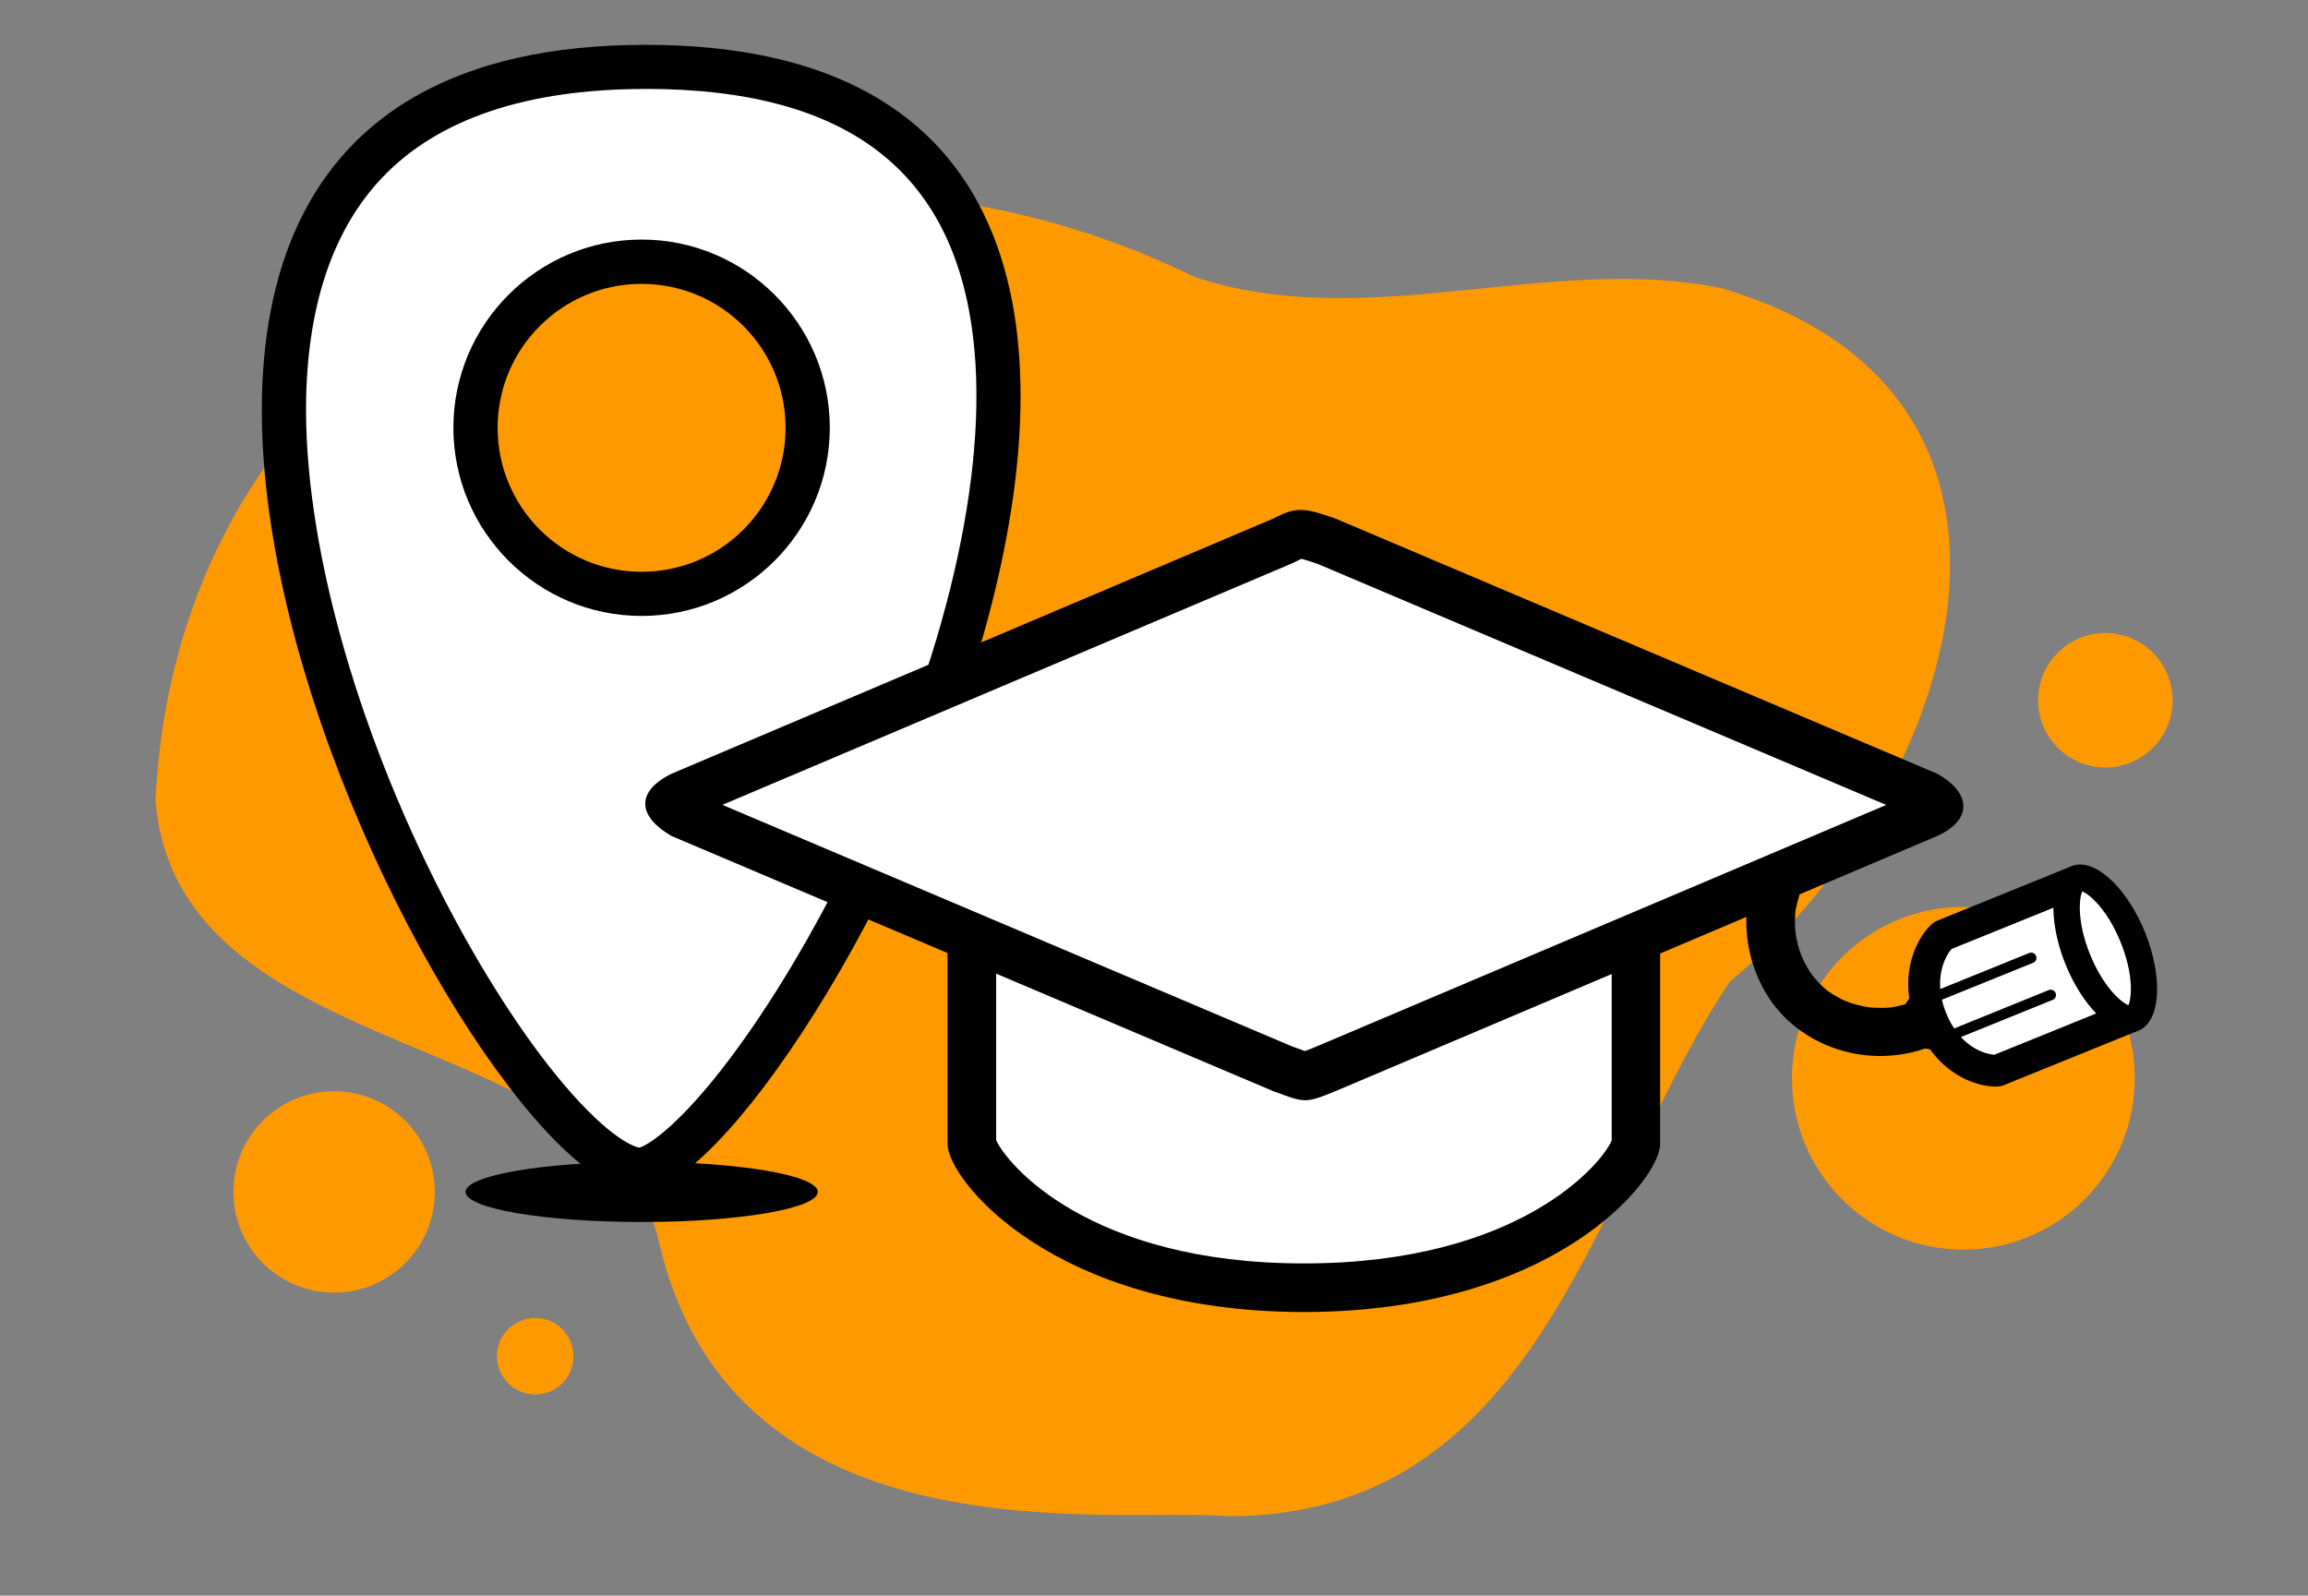 <?xml version="1.0" encoding="UTF-8" standalone="no"?>
<svg
   id="Layer_1"
   viewBox="0 0 313.07 216.47"
   version="1.1"
   sodipodi:docname="03_training.svg"
   inkscape:version="1.4 (e7c3feb, 2024-10-09)"
   xmlns:inkscape="http://www.inkscape.org/namespaces/inkscape"
   xmlns:sodipodi="http://sodipodi.sourceforge.net/DTD/sodipodi-0.dtd"
   xmlns="http://www.w3.org/2000/svg"
   xmlns:svg="http://www.w3.org/2000/svg">
  <rect x="0" y="0" width="313.07" height="216.47" fill="#808080" stroke="none"/>
  <sodipodi:namedview
     id="namedview15"
     pagecolor="#ffffff"
     bordercolor="#000000"
     borderopacity="0.25"
     inkscape:showpageshadow="2"
     inkscape:pageopacity="0.0"
     inkscape:pagecheckerboard="0"
     inkscape:deskcolor="#d1d1d1"
     inkscape:zoom="4.0744676"
     inkscape:cx="156.46216"
     inkscape:cy="108.235"
     inkscape:window-width="1920"
     inkscape:window-height="1128"
     inkscape:window-x="1920"
     inkscape:window-y="0"
     inkscape:window-maximized="1"
     inkscape:current-layer="Layer_1" />
  <defs
     id="defs1">
    <style
       id="style1">.cls-1,.cls-2{fill:#fff;}.cls-3{fill:#ff941e;}.cls-2{stroke:#000;stroke-linecap:round;stroke-miterlimit:10;stroke-width:1.43px;}</style>
  </defs>
  <path
     class="cls-3"
     d="m166.44,205.69c43.17.22,50.25-46.31,68.29-72.6,30.61-25.25,48.4-79.43-1.23-93.99-23.3-4.81-48.08,6.27-71.47-1.53-60.01-29.44-137.4-.92-140.94,71.04,3.01,36.36,61.47,30.34,68.3,59.89,10.17,43.99,61.98,35.83,77.05,37.2Z"
     id="path1"
     style="fill:#ff9900;fill-opacity:1" />
  <circle
     class="cls-3"
     cx="266.32"
     cy="146.28"
     r="23.25"
     id="circle1"
     style="fill:#ff9900;fill-opacity:1" />
  <circle
     class="cls-3"
     cx="285.58"
     cy="95"
     r="9.12"
     id="circle2"
     style="fill:#ff9900;fill-opacity:1" />
  <circle
     class="cls-3"
     cx="45.32"
     cy="161.7"
     r="13.66"
     id="circle3"
     style="fill:#ff9900;fill-opacity:1" />
  <circle
     class="cls-3"
     cx="72.6"
     cy="183.99"
     r="5.19"
     id="circle4"
     style="fill:#ff9900;fill-opacity:1" />
  <path
     class="cls-1"
     d="m86.76,158.7c-5.15,0-16.93-12.04-28.63-34.35-12.28-23.41-19.61-49.1-19.61-68.73,0-14.18,3.59-25.31,10.66-33.08,8.15-8.95,21.07-13.49,38.4-13.49s29.55,4.34,37.48,12.89c6.89,7.43,10.38,18.11,10.38,31.77,0,19.76-7.43,45.19-20.38,69.75-12.67,24.03-24.38,35.23-28.31,35.23Zm.27-123.21c-12.42,0-22.53,10.11-22.53,22.53s10.11,22.53,22.53,22.53,22.53-10.11,22.53-22.53-10.11-22.53-22.53-22.53Z"
     id="path4" />
  <path
     d="m87.59,12.06c27.89,0,42.48,11.63,44.6,35.56,1.66,18.74-4.71,44.25-17.49,70-5.25,10.59-11.27,20.39-16.94,27.62-6.17,7.86-9.98,10.18-11.06,10.46-.5-.1-3.8-1-10.26-8.63-5.36-6.33-11.14-15.31-16.28-25.28-12.09-23.46-19.05-48.84-18.63-67.89.29-12.89,3.77-22.93,10.34-29.83,7.58-7.96,19.6-12,35.71-12m-.55,71.49c14.08,0,25.53-11.45,25.53-25.53s-11.45-25.53-25.53-25.53-25.53,11.45-25.53,25.53,11.45,25.53,25.53,25.53m.55-77.48c-103.33,0-25.07,155.63-.83,155.63,21.6,0,104.16-155.63.83-155.63h0Zm-.55,71.49c-10.79,0-19.53-8.74-19.53-19.53s8.74-19.53,19.53-19.53,19.53,8.74,19.53,19.53-8.74,19.53-19.53,19.53h0Z"
     id="path5" />
  <ellipse
     cx="87.04"
     cy="161.7"
     rx="23.89"
     ry="4.08"
     id="ellipse5" />
  <path
     class="cls-1"
     d="m176.88,174.69c-31.74,0-44.67-16.09-45.04-19.54v-56.17c0-2.97,2.46-5.39,5.49-5.39h79.11c3.03,0,5.49,2.42,5.49,5.39v56.23c-.31,3.41-13.05,19.49-45.04,19.49Z"
     id="path6" />
  <path
     d="m216.43,96.88c1.19,0,2.19.96,2.19,2.1v55.73c-1.26,3.1-12.49,16.69-41.75,16.69s-40.39-13.59-41.75-16.74v-55.68c0-1.14,1.01-2.1,2.19-2.1h79.11m2.27,57.62s0,0,0,0h0m-2.27-64.2h-79.11c-4.83,0-8.78,3.91-8.78,8.68v56.23c0,4.78,14.25,22.78,48.33,22.78s48.33-18,48.33-22.78v-56.23c0-4.78-3.95-8.68-8.78-8.68h0Z"
     id="path7" />
  <path
     class="cls-1"
     d="m177.03,145.97c-.38,0-1.26-.32-2.47-.77l-.64-.23-81.36-34.5c-1.08-.65-1.52-1.15-1.67-1.39.17-.2.6-.61,1.58-1.11l81.65-34.62.11-.06c1.28-.66,1.81-.8,2.21-.8.71,0,1.91.39,3.53.95l81.37,34.5c1.08.61,1.53,1.18,1.66,1.42-.13.17-.54.58-1.59,1.06l-81.54,34.58c-1.22.5-2.38.97-2.83.97Z"
     id="path8" />
  <path
     d="m176.56,75.82c.54.12,1.59.48,2.22.7l77.08,32.68-77.26,32.76c-.33.14-1.08.45-1.59.63-.36-.12-.86-.31-1.33-.48l-.56-.21-77.13-32.71,77.29-32.77.23-.1.22-.12c.41-.21.67-.33.83-.4m-.13-6.62c-1.14,0-2.18.37-3.72,1.17l-81.63,34.62c-5.02,2.5-4.45,5.87,0,8.44l81.63,34.62c2.18.79,3.23,1.23,4.32,1.23,1.02,0,2.08-.39,4.12-1.23l81.63-34.62c5.18-2.38,4.24-6.12,0-8.44l-81.63-34.62c-2.18-.75-3.5-1.17-4.71-1.17h0Z"
     id="path9" />
  <path
     d="m237.77,119.45c-2.23,6.65-.17,14.75,5.18,19.36,5.7,4.91,13.93,5.82,20.61,2.41,1.54-.79,2.11-3.07,1.18-4.5-1.01-1.57-2.86-2.02-4.5-1.18-.11.06-1.22.54-.63.31-.29.11-.58.22-.88.31-.64.2-1.3.35-1.96.47-.24.04-.2.04.11,0-.21.02-.41.04-.62.06-.31.02-.62.04-.93.04-.72.01-1.46-.02-2.17-.12.59.08-.19-.05-.35-.08-.3-.06-.61-.13-.91-.21-.35-.09-.7-.2-1.04-.32-.12-.04-1.08-.45-.51-.18-.56-.26-1.11-.55-1.64-.87-.35-.22-.7-.45-1.03-.7.44.34-.2-.19-.29-.27-.49-.44-.94-.93-1.37-1.43-.15-.18-.13-.16.04.07-.12-.16-.24-.33-.35-.5-.17-.25-.34-.51-.49-.77s-.31-.53-.45-.8c-.06-.11-.55-1.22-.3-.6-.23-.57-.42-1.15-.58-1.74-.09-.34-.17-.69-.24-1.04-.03-.15-.15-1.19-.09-.49-.05-.61-.09-1.22-.08-1.83,0-.41.04-.81.07-1.22.05-.72-.11.44.05-.33.15-.7.32-1.39.54-2.07.55-1.63-.63-3.67-2.3-4.05-1.82-.41-3.46.55-4.05,2.3h0Z"
     id="path10" />
  <rect
     x="258.81"
     y="133.06"
     width="8.18"
     height="9.55"
     rx="3.59"
     ry="3.59"
     transform="translate(233.92 433.27) rotate(-112.07)"
     id="rect10" />
  <path
     class="cls-1"
     d="m270.64,145.25c-.24,0-5.83-.08-8.65-7.04-2.7-6.67,1-10.96,1.62-11.33l17.79-7.21c.2-.08.37-.11.5-.12-.15,1.96-.13,5.81,1.55,9.96,1.68,4.16,4.35,6.93,5.83,8.23-.11.09-.26.18-.45.26l-17.86,7.24s0,0,0,0c-.03,0-.14.01-.33.01Z"
     id="path11" />
  <path
     d="m279.74,122.66c.13,2.15.58,4.83,1.72,7.65,1.15,2.82,2.69,5.06,4.09,6.69l-15.02,6.09c-.66-.05-4.47-.53-6.56-5.69-1.87-4.62-.02-7.82.76-8.66l15-6.08m2.28-5.27c-.46,0-.95.09-1.43.29l-17.88,7.25c-1.52.62-5.91,6.23-2.72,14.09,2.72,6.72,8.08,8.38,10.64,8.38.49,0,.88-.06,1.13-.16l17.88-7.25c1.52-.62,2.39-2.03,1.94-3.15,0,0-3.97-2.8-6.13-8.14-2.16-5.34-1.27-10.12-1.27-10.12-.31-.76-1.16-1.19-2.15-1.19h0Z"
     id="path12" />
  <path
     class="cls-1"
     d="m288.98,138.23c-1.85,0-5.11-3.08-7.13-8.07-2.35-5.8-1.64-10.39-.12-11.01.14-.06.29-.08.45-.08,1.85,0,5.11,3.08,7.13,8.07,2.35,5.8,1.64,10.39.12,11.01-.14.06-.29.08-.45.08Z"
     id="path13" />
  <path
     d="m282.45,120.93c1.04.41,3.44,2.54,5.2,6.88,1.76,4.34,1.52,7.54,1.06,8.56-1.04-.41-3.44-2.54-5.2-6.88-1.76-4.34-1.52-7.54-1.06-8.56m-.27-3.65c-.39,0-.77.07-1.13.21-2.98,1.21-3.36,7.18-.87,13.34,2.2,5.42,5.9,9.19,8.78,9.19.39,0,.77-.07,1.13-.21,2.98-1.21,3.36-7.18.87-13.34-2.2-5.42-5.9-9.19-8.78-9.19h0Z"
     id="path14" />
  <line
     class="cls-2"
     x1="260.36"
     y1="136.09"
     x2="275.52"
     y2="129.95"
     id="line14" />
  <line
     class="cls-2"
     x1="263.01"
     y1="141.13"
     x2="278.17"
     y2="134.98"
     id="line15" />
</svg>
